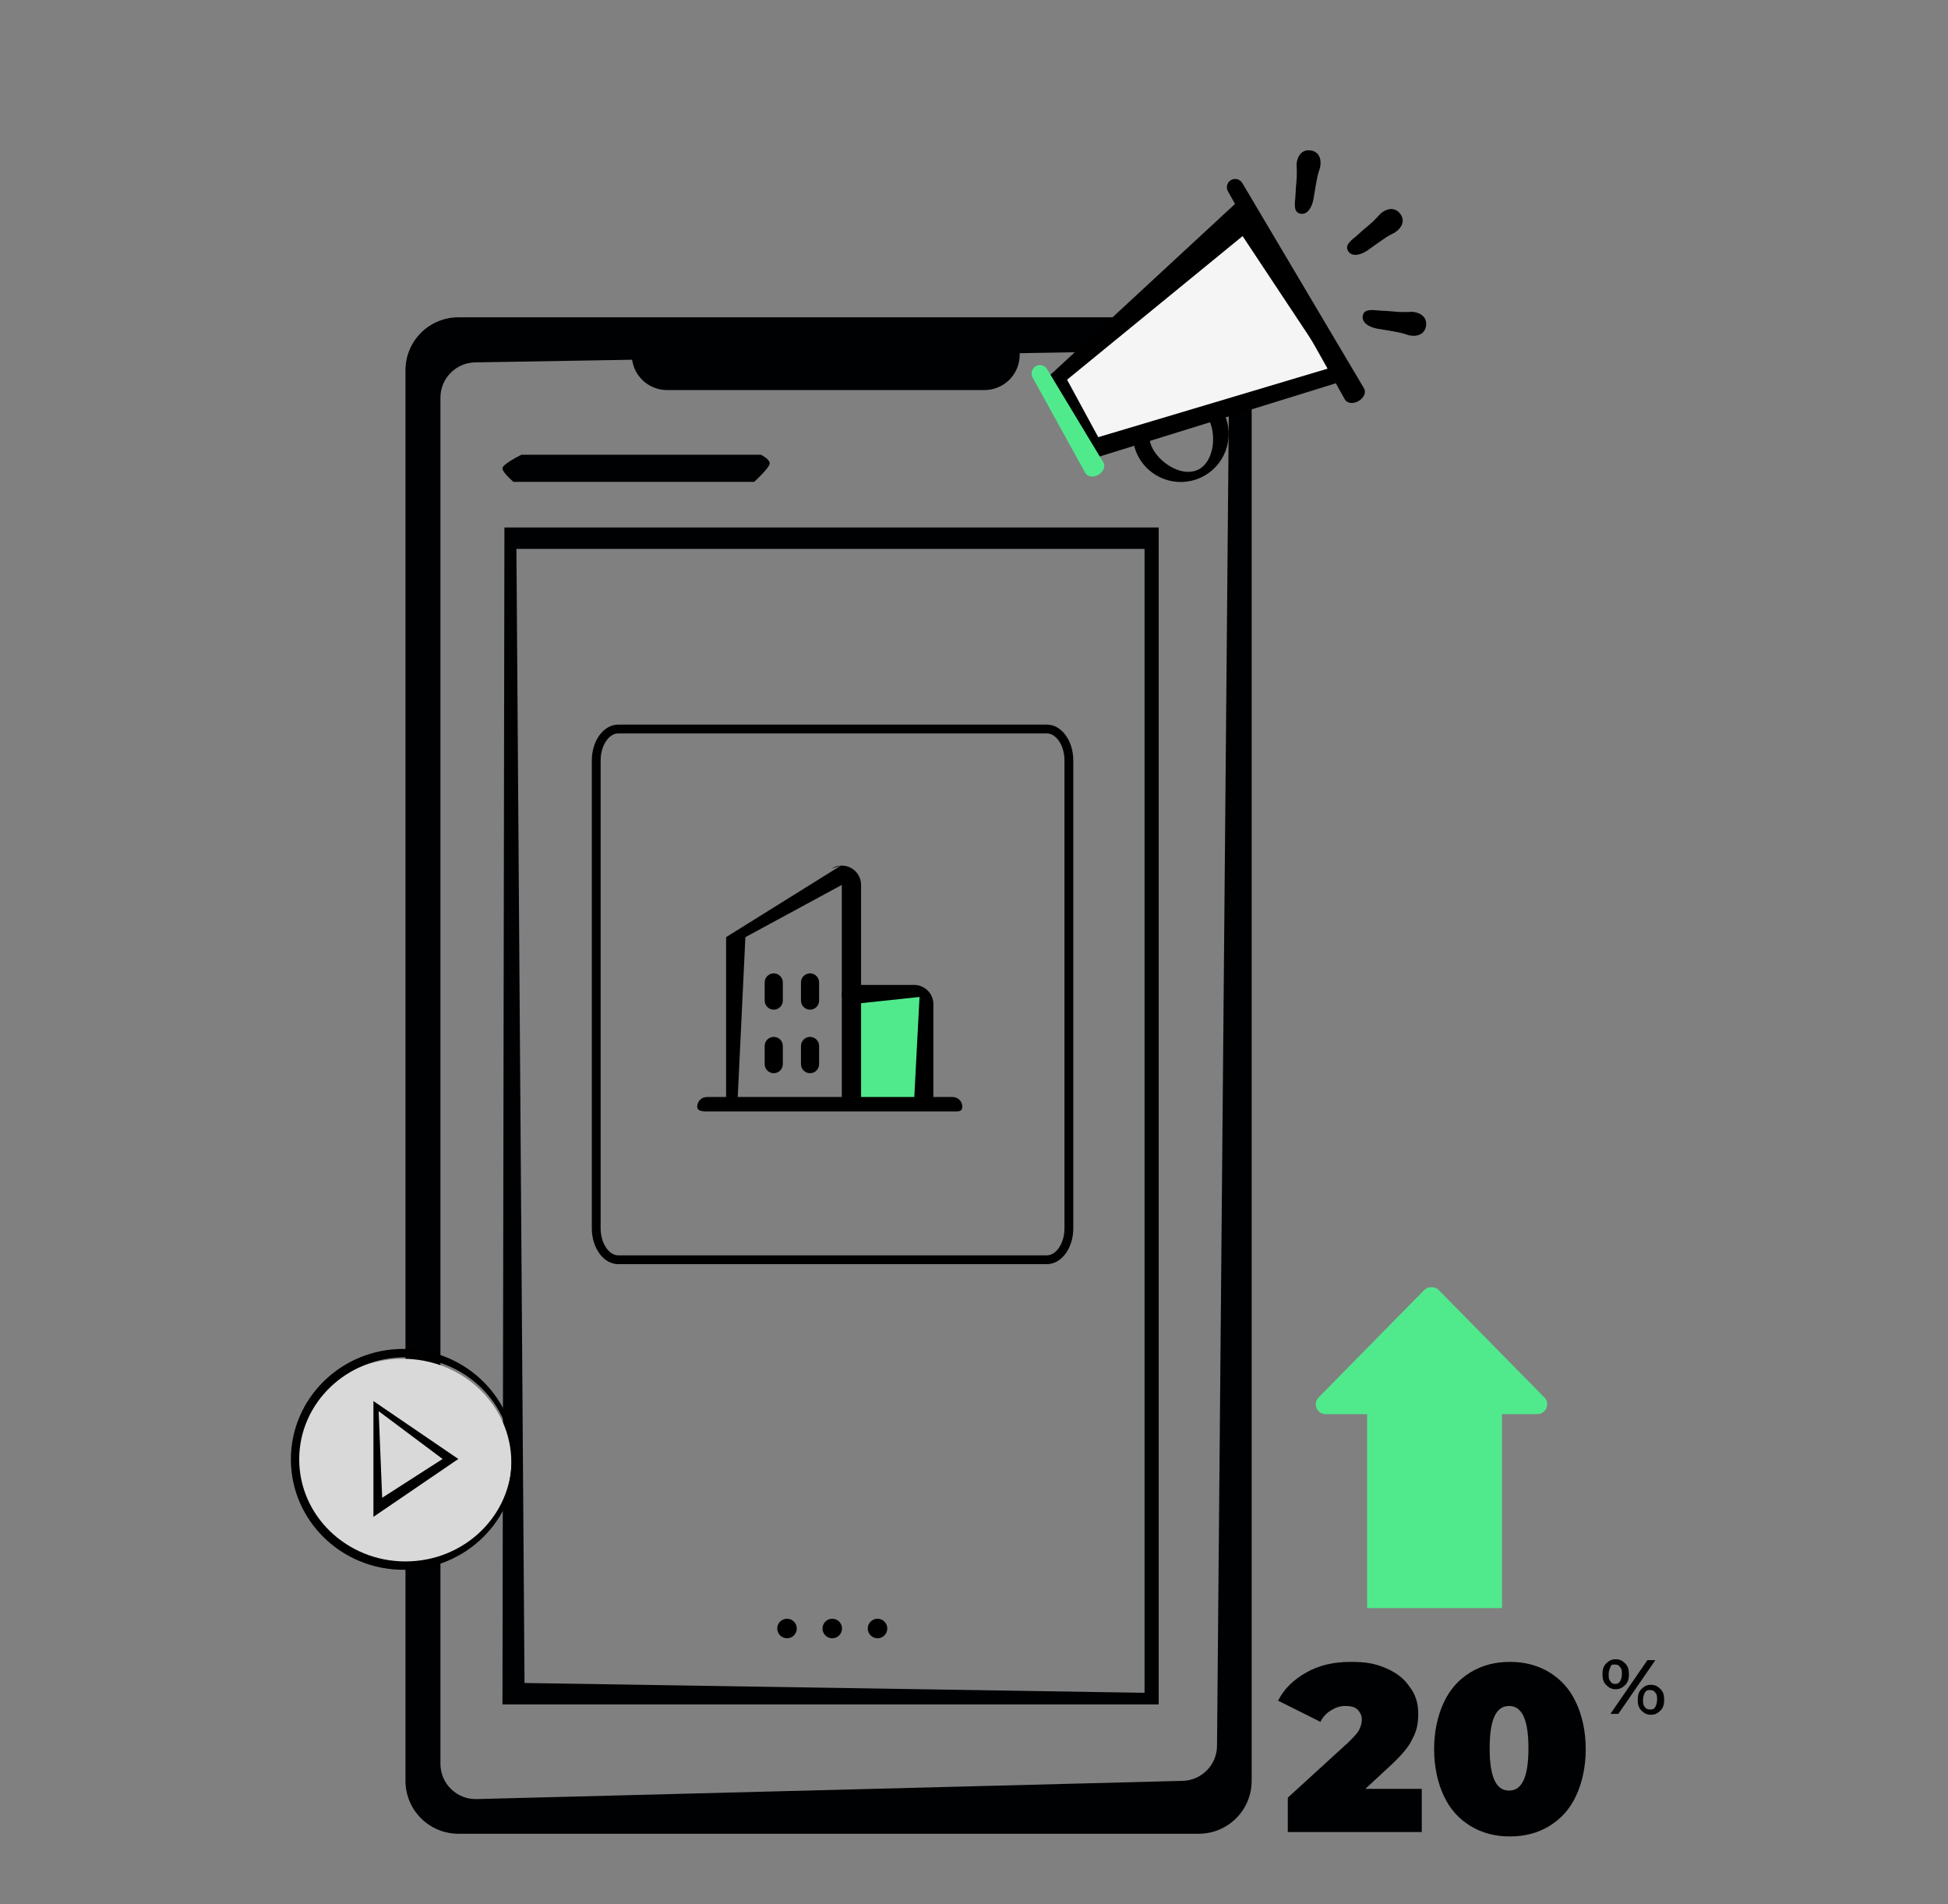 <svg width="221" height="216" viewBox="0 0 221 216" fill="none" xmlns="http://www.w3.org/2000/svg">
<rect x="0" y="0" width="221" height="216" fill="#808080" stroke="none"/>
<path d="M136.001 35.992C139.315 35.992 142.001 38.679 142.001 41.992V201.992C142.001 205.306 139.315 207.992 136.001 207.992H52.002C48.689 207.992 46.002 205.306 46.002 201.992V41.992C46.002 38.678 48.689 35.992 52.002 35.992H136.001ZM53.9 41.105C51.718 41.142 49.968 42.922 49.967 45.105V200.062C49.967 202.311 51.822 204.119 54.071 204.061L134.173 201.993C136.328 201.938 138.051 200.185 138.07 198.03L139.436 43.764C139.456 41.514 137.618 39.691 135.369 39.728L53.9 41.105Z" fill="#000103"/>
<path fill-rule="evenodd" clip-rule="evenodd" d="M71.674 39.659H115.683V40.243C115.683 42.453 113.893 44.243 111.683 44.243H75.674C73.465 44.243 71.674 42.453 71.674 40.243V39.659Z" fill="#000103"/>
<path d="M86.323 51.578C86.323 51.578 87.324 52.067 87.324 52.556C87.324 53.045 85.56 54.657 85.56 54.657H58.254C58.254 54.657 57.004 53.606 57.004 53.117C57.004 52.628 59.162 51.578 59.162 51.578H86.323Z" fill="#000103"/>
<path d="M131.453 59.831V193.323H57.004L57.227 59.831H131.453ZM58.588 62.26L59.506 190.893L129.849 192.006V62.26H58.588Z" fill="#000103"/>
<path d="M95.528 184.714C95.528 185.326 95.032 185.822 94.42 185.822C93.808 185.822 93.312 185.326 93.312 184.714C93.312 184.102 93.808 183.606 94.42 183.606C95.032 183.606 95.528 184.102 95.528 184.714Z" fill="black"/>
<path d="M90.394 184.714C90.394 185.326 89.898 185.822 89.286 185.822C88.674 185.822 88.178 185.326 88.178 184.714C88.178 184.102 88.674 183.606 89.286 183.606C89.898 183.606 90.394 184.102 90.394 184.714Z" fill="black"/>
<path d="M100.663 184.714C100.663 185.326 100.167 185.822 99.555 185.822C98.943 185.822 98.447 185.326 98.447 184.714C98.447 184.102 98.943 183.606 99.555 183.606C100.167 183.606 100.663 184.102 100.663 184.714Z" fill="black"/>
<path d="M70.135 82.688H118.772C119.401 82.688 120.013 83.033 120.485 83.674C120.957 84.315 121.264 85.224 121.264 86.249V139.325C121.264 140.351 120.957 141.26 120.485 141.901C120.013 142.542 119.401 142.886 118.772 142.886H70.135C69.505 142.886 68.894 142.541 68.421 141.9C67.95 141.259 67.642 140.351 67.642 139.325V86.249C67.642 85.224 67.949 84.315 68.421 83.674C68.894 83.034 69.505 82.688 70.135 82.688Z" stroke="black"/>
<g clip-path="url(#clip0_1499_2783)">
<path d="M96.801 113.082L104.662 112.398V125.045H97.143L96.801 113.082Z" fill="#50EA8D"/>
<path fill-rule="evenodd" clip-rule="evenodd" d="M95.395 98.182C95.791 98.163 96.184 98.251 96.533 98.438C96.882 98.625 97.174 98.903 97.378 99.242C97.582 99.582 97.689 99.97 97.689 100.366V124.839C97.689 125.443 97.405 125.045 96.801 125.045C96.197 125.045 95.502 125.443 95.502 124.839L95.502 100.367C95.474 100.386 95.445 100.403 95.416 100.419L84.564 106.296L83.677 124.839C83.677 125.443 83.733 124.839 83.129 124.839C82.525 124.839 82.377 125.443 82.377 124.839V106.294M95.395 98.182C95.02 98.201 94.655 98.316 94.337 98.516L95.395 98.182Z" fill="black"/>
<path fill-rule="evenodd" clip-rule="evenodd" d="M95.502 112.808C95.502 112.204 95.992 111.714 96.596 111.714H103.705C104.285 111.714 104.842 111.945 105.252 112.355C105.662 112.765 105.893 113.322 105.893 113.902V124.839C105.893 125.443 105.608 125.045 105.004 125.045C104.4 125.045 103.705 125.443 103.705 124.839L104.32 113.082L96.596 113.902C95.992 113.902 95.502 113.412 95.502 112.808Z" fill="black"/>
<path fill-rule="evenodd" clip-rule="evenodd" d="M79.096 125.523C79.096 124.919 79.585 124.429 80.189 124.429H108.08C108.684 124.429 109.174 124.919 109.174 125.523C109.174 126.127 108.684 126.07 108.08 126.07H80.575C79.971 126.07 79.096 126.127 79.096 125.523Z" fill="black"/>
<path fill-rule="evenodd" clip-rule="evenodd" d="M87.781 110.404C88.35 110.404 88.811 110.865 88.811 111.433V113.492C88.811 114.061 88.35 114.521 87.781 114.521C87.213 114.521 86.752 114.061 86.752 113.492V111.433C86.752 110.865 87.213 110.404 87.781 110.404Z" fill="black"/>
<path fill-rule="evenodd" clip-rule="evenodd" d="M87.781 117.61C88.35 117.61 88.811 118.071 88.811 118.639V120.698C88.811 121.267 88.35 121.728 87.781 121.728C87.213 121.728 86.752 121.267 86.752 120.698V118.639C86.752 118.071 87.213 117.61 87.781 117.61Z" fill="black"/>
<path fill-rule="evenodd" clip-rule="evenodd" d="M91.899 110.404C92.468 110.404 92.928 110.865 92.928 111.433V113.492C92.928 114.061 92.468 114.521 91.899 114.521C91.331 114.521 90.87 114.061 90.87 113.492V111.433C90.87 110.865 91.331 110.404 91.899 110.404Z" fill="black"/>
<path fill-rule="evenodd" clip-rule="evenodd" d="M91.899 117.61C92.468 117.61 92.928 118.071 92.928 118.639V120.698C92.928 121.267 92.468 121.728 91.899 121.728C91.331 121.728 90.87 121.267 90.87 120.698V118.639C90.87 118.071 91.331 117.61 91.899 117.61Z" fill="black"/>
</g>
<path d="M140.743 24.921C138.798 26.268 125.717 37.578 119.42 43.065L123.535 51.294L152.152 41.755L140.743 24.921Z" fill="#F5F5F5"/>
<path d="M153.661 42.818L122.786 52.386L117.811 43.769L141.535 21.815L153.661 42.818ZM121.059 43.068L124.596 49.587L150.887 41.733L140.972 26.779L121.059 43.068Z" fill="black"/>
<path d="M128.632 50.398C128.521 49.898 128.838 49.402 129.339 49.291C129.839 49.181 130.335 49.497 130.446 49.998C130.524 50.353 130.657 50.696 130.843 51.019C131.833 52.734 134.35 54.19 136.065 53.2C137.78 52.209 138.044 49.148 137.053 47.433C136.797 46.989 136.949 46.421 137.393 46.165C137.838 45.908 138.405 46.06 138.662 46.505C140.165 49.108 139.273 52.437 136.67 53.94C134.066 55.443 130.738 54.551 129.235 51.947C128.953 51.46 128.751 50.939 128.632 50.398Z" fill="black"/>
<path d="M139.658 20.423C140.053 20.195 140.549 20.288 140.838 20.622L140.936 20.758L154.752 44.056C155.013 44.498 154.735 45.139 154.129 45.488C153.591 45.799 152.982 45.771 152.677 45.447L152.578 45.311L139.309 21.697C139.058 21.25 139.214 20.68 139.658 20.423Z" fill="black"/>
<path d="M117.505 41.536C117.899 41.308 118.397 41.4 118.689 41.732L118.789 41.867L125.179 52.455C125.444 52.894 125.191 53.519 124.615 53.852C124.103 54.148 123.518 54.106 123.221 53.778L123.123 53.641L117.149 42.814C116.901 42.364 117.061 41.792 117.505 41.536Z" fill="#50EA8D"/>
<path d="M158.867 24.267C158.311 23.501 157.428 23.571 156.658 24.191C156.079 24.827 155.636 25.265 155.332 25.508C154.994 25.778 154.487 26.22 153.811 26.833C153.036 27.447 152.551 27.941 152.986 28.538C153.42 29.137 154.317 28.95 155.142 28.406C156.07 27.732 156.784 27.23 157.287 26.9C157.471 26.779 157.787 26.605 158.235 26.379C159.063 25.838 159.424 25.033 158.867 24.267Z" fill="black"/>
<path d="M161.78 36.982C161.928 36.047 161.255 35.472 160.272 35.366C159.413 35.406 158.79 35.403 158.403 35.36C157.974 35.311 157.303 35.266 156.391 35.22C155.409 35.107 154.717 35.113 154.601 35.843C154.486 36.574 155.252 37.075 156.22 37.275C157.352 37.454 158.212 37.604 158.801 37.726C159.017 37.771 159.363 37.871 159.84 38.028C160.807 38.231 161.632 37.916 161.78 36.982Z" fill="black"/>
<path d="M148.713 17.066C147.778 16.918 147.203 17.591 147.098 18.574C147.137 19.433 147.134 20.056 147.091 20.443C147.043 20.873 146.997 21.544 146.952 22.456C146.839 23.437 146.845 24.129 147.575 24.245C148.305 24.36 148.807 23.595 149.006 22.627C149.185 21.494 149.336 20.634 149.458 20.046C149.503 19.829 149.603 19.483 149.759 19.006C149.963 18.039 149.648 17.214 148.713 17.066Z" fill="black"/>
<ellipse cx="45.676" cy="165.895" rx="12.336" ry="11.775" fill="#D9D9D9"/>
<path d="M45.762 152.999C38.716 152.999 33 158.605 33 165.525C33 172.444 38.716 178.052 45.762 178.052C52.809 178.052 58.524 172.444 58.524 165.525C58.524 158.605 52.81 152.999 45.762 152.999ZM45.999 153.944C52.658 153.944 58.052 159.131 58.052 165.525C58.052 171.917 52.658 177.105 45.999 177.105C39.34 177.105 33.945 171.918 33.945 165.525C33.945 159.131 39.34 153.944 45.999 153.944Z" fill="black"/>
<path d="M42.365 172.05L51.996 165.484L42.365 158.917V172.05ZM50.213 165.484L43.358 169.885L42.959 160.063L50.213 165.484Z" fill="black"/>
<path d="M182.2 191.099C181.9 190.799 181.8 190.399 181.8 189.899C181.8 189.399 181.9 188.999 182.2 188.699C182.5 188.399 182.8 188.199 183.3 188.199C183.8 188.199 184.1 188.399 184.4 188.699C184.7 188.999 184.8 189.399 184.8 189.899C184.8 190.399 184.7 190.799 184.4 191.099C184.1 191.399 183.8 191.599 183.3 191.599C182.8 191.599 182.5 191.399 182.2 191.099ZM183.8 190.699C183.9 190.499 184 190.299 184 189.899C184 189.499 184 189.299 183.8 189.099C183.7 188.899 183.5 188.799 183.2 188.799C182.9 188.799 182.8 188.799 182.7 189.099C182.6 189.299 182.5 189.599 182.5 189.899C182.5 190.199 182.5 190.499 182.7 190.699C182.8 190.899 183 190.999 183.2 190.999C183.4 190.999 183.6 190.999 183.8 190.699ZM186.9 188.299H187.8L183.6 194.399H182.7L186.9 188.299ZM186.2 193.999C185.9 193.699 185.8 193.299 185.8 192.799C185.8 192.299 185.9 191.899 186.2 191.599C186.5 191.299 186.8 191.099 187.3 191.099C187.8 191.099 188.1 191.299 188.4 191.599C188.7 191.899 188.8 192.299 188.8 192.799C188.8 193.299 188.7 193.699 188.4 193.999C188.1 194.299 187.8 194.499 187.3 194.499C186.8 194.499 186.5 194.299 186.2 193.999ZM187.8 193.599C187.9 193.399 188 193.099 188 192.799C188 192.499 188 192.199 187.8 191.999C187.7 191.799 187.5 191.699 187.2 191.699C186.9 191.699 186.8 191.699 186.6 191.999C186.5 192.199 186.4 192.499 186.4 192.799C186.4 193.099 186.4 193.399 186.6 193.599C186.7 193.799 186.9 193.899 187.2 193.899C187.5 193.899 187.6 193.899 187.8 193.599Z" fill="#000103"/>
<path d="M150.5 160.399H174.4C175.4 160.399 175.9 159.199 175.2 158.499L163.2 146.299C162.8 145.899 162 145.899 161.6 146.299L149.6 158.499C148.9 159.199 149.4 160.399 150.4 160.399H150.5Z" fill="#50EA8D"/>
<path d="M170.4 158.099H155.1V182.399H170.4V158.099Z" fill="#50EA8D"/>
<path d="M161.3 202.799V207.799H146.1V203.899L153 197.599C153.6 196.999 154 196.599 154.2 196.199C154.4 195.799 154.5 195.399 154.5 194.999C154.5 194.599 154.3 194.199 154 193.899C153.7 193.599 153.2 193.499 152.6 193.499C152 193.499 151.5 193.699 151 193.999C150.5 194.299 150.1 194.699 149.8 195.299L145 192.899C145.7 191.499 146.8 190.499 148.2 189.699C149.6 188.899 151.3 188.499 153.2 188.499C155.1 188.499 156 188.699 157.2 189.199C158.4 189.699 159.3 190.399 159.9 191.299C160.6 192.199 160.9 193.199 160.9 194.399C160.9 195.599 160.7 196.399 160.2 197.299C159.8 198.199 158.9 199.199 157.6 200.399L154.9 202.899H161.3V202.799Z" fill="#000103"/>
<path d="M166.8 207.099C165.5 206.299 164.5 205.199 163.8 203.699C163.1 202.199 162.7 200.399 162.7 198.399C162.7 196.399 163.1 194.599 163.8 193.099C164.5 191.599 165.5 190.499 166.8 189.699C168.1 188.899 169.6 188.499 171.3 188.499C173 188.499 174.5 188.899 175.8 189.699C177.1 190.499 178.1 191.599 178.8 193.099C179.5 194.599 179.9 196.399 179.9 198.399C179.9 200.399 179.5 202.199 178.8 203.699C178.1 205.199 177.1 206.299 175.8 207.099C174.5 207.899 173 208.299 171.3 208.299C169.6 208.299 168.1 207.899 166.8 207.099ZM173.4 198.299C173.4 195.099 172.7 193.499 171.2 193.499C169.7 193.499 169 195.099 169 198.299C169 201.499 169.7 203.099 171.2 203.099C172.7 203.099 173.4 201.499 173.4 198.299Z" fill="#000103"/>
<defs>
<clipPath id="clip0_1499_2783">
<rect width="35" height="35" fill="white" transform="translate(78.002 95.992)"/>
</clipPath>
</defs>
</svg>
